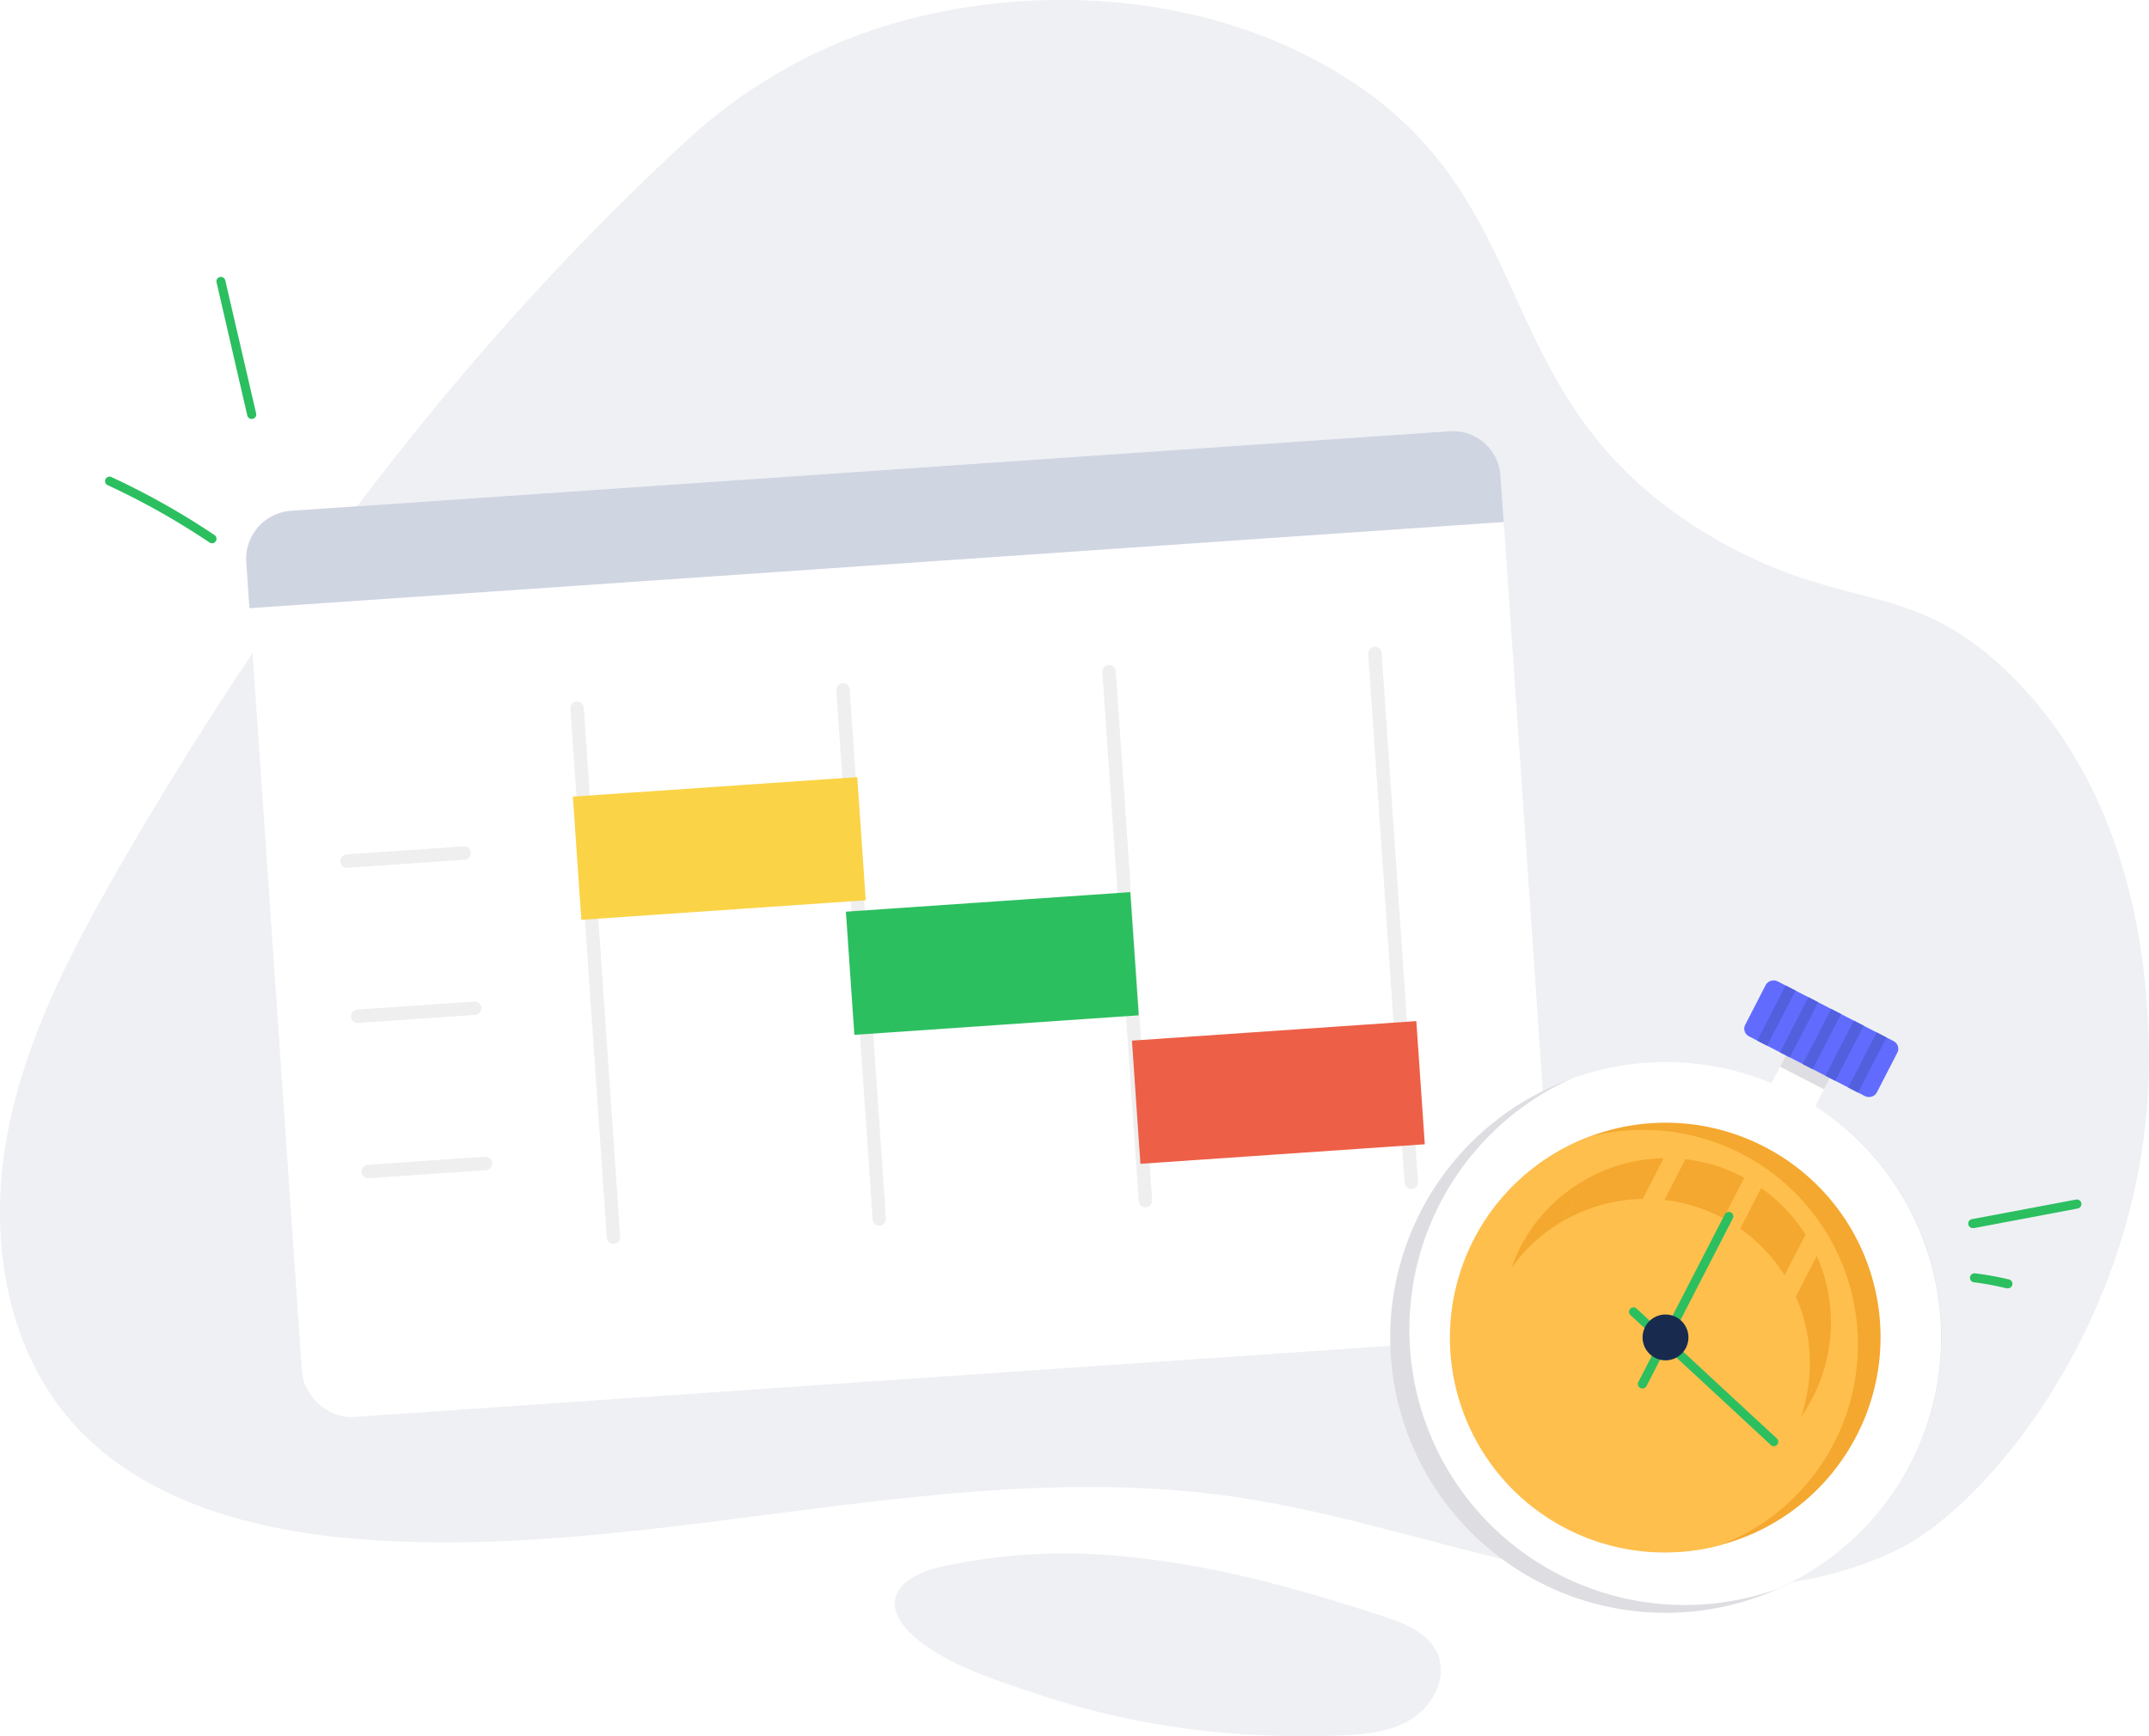 <svg xmlns="http://www.w3.org/2000/svg" viewBox="0 0 480.31 388.16"><defs><style>.ea9e86f2-7017-4547-8045-9470e92a6e73{fill:#eff0f4;}.cda34f18-a132-44ca-953c-acf406a8511c{fill:#fff;}.\35 abee328-03d4-4a78-a460-b39ba3c4479b{fill:#d0d5e2;}.\30 dde8e44-fc3b-4be7-877b-a458c98bd668{fill:#efefef;}.\36 3f9080d-edef-4570-8b07-752039450146{fill:#fbd346;}.\36 618180a-a86b-4e9f-a140-cf510551d3b1{fill:#2cbf60;}.\30 8cfc246-3d78-4e62-b437-d5cb33a1abbe{fill:#ed5f47;}.a75fc3b0-c891-4302-9b49-c63788b6b0fa{fill:#dedee2;}.\31 049ebf2-8c15-47b0-b724-f2a8914efb28{fill:#f4a82f;}.\35 50028e4-5531-427d-bbb4-a161db7fc789{fill:#ffbf4d;}.cf045996-88da-48e6-ad31-2ed429808d89{fill:#192a4f;}.\38 dde3bdc-e518-4196-b40e-81b4ed3263a4{fill:#616cff;}.\37 d2a19a9-c079-415a-ad19-f22e1ae1063f{fill:#5260dd;}</style></defs><title>02</title><g id="8f21d5c6-e10b-4f70-8b09-e9f1a196fd2a" data-name="Layer 2"><g id="9a0a5d3a-4884-4404-95c9-d2b38b6ab58e" data-name="Layer 9"><path class="ea9e86f2-7017-4547-8045-9470e92a6e73" d="M480.17,230.39c2.74,59.59-34.81,105.9-56.35,116.19-1.36.65-2.83,1.28-2.83,1.29-15.69,6.73-33.08,8.15-50.34,6.73-2.19-.17-4.38-.39-6.55-.66-4.86-.59-9.69-1.38-14.44-2.31-5.56-1.1-11.08-2.37-16.58-3.74-19-4.7-37.76-10.43-57.09-13.25-64.82-9.42-130.44,14.55-195.74,9.43-24-1.88-49.33-8.7-64.9-27C1,300.12-2.43,276,1.53,254.19s14.47-41.82,25.54-61c34.13-59.12,75.38-114.55,125.57-161A117,117,0,0,1,189.3,8.8c31.61-12.48,75-13,108.68,6.86,49,28.8,32.37,73.86,85,104.56,29.31,17.09,43.3,8.74,65.29,29.6C477.75,177.77,479.64,218.74,480.17,230.39Z"/><path class="ea9e86f2-7017-4547-8045-9470e92a6e73" d="M250.41,347.88c20,1.73,39.42,7.16,58.48,13.35,5,1.61,10.44,3.77,12.45,8.57,2.19,5.24-1.07,11.51-5.89,14.51S304.7,387.81,299,388c-22.19.81-44.67-1.83-65.79-8.85-9.22-3.06-21.73-6.81-29.07-13.44-8.23-7.43-3.11-13.25,5.63-15.31A128.53,128.53,0,0,1,250.41,347.88Z"/><rect class="cda34f18-a132-44ca-953c-acf406a8511c" x="60.96" y="105.04" width="280.99" height="203.06" rx="10.73" ry="10.73" transform="translate(-13.7 14.31) rotate(-3.93)"/><path class="5abee328-03d4-4a78-a460-b39ba3c4479b" d="M65.45,105.25H325A10.73,10.73,0,0,1,335.7,116v10.34a0,0,0,0,1,0,0h-281a0,0,0,0,1,0,0V116a10.73,10.73,0,0,1,10.73-10.73Z" transform="translate(-7.48 13.67) rotate(-3.93)"/><path class="0dde8e44-fc3b-4be7-877b-a458c98bd668" d="M137.11,278.08a1.5,1.5,0,0,1-1.49-1.4l-8.13-118.24a1.5,1.5,0,0,1,1.39-1.6,1.52,1.52,0,0,1,1.6,1.39l8.13,118.24a1.5,1.5,0,0,1-1.39,1.6Z"/><path class="0dde8e44-fc3b-4be7-877b-a458c98bd668" d="M196.54,274a1.5,1.5,0,0,1-1.49-1.4l-8.13-118.24a1.5,1.5,0,0,1,3-.21L198,272.39a1.5,1.5,0,0,1-1.39,1.6Z"/><path class="0dde8e44-fc3b-4be7-877b-a458c98bd668" d="M256,269.91a1.5,1.5,0,0,1-1.49-1.4l-8.13-118.24a1.5,1.5,0,0,1,3-.21l8.13,118.24a1.5,1.5,0,0,1-1.39,1.6Z"/><path class="0dde8e44-fc3b-4be7-877b-a458c98bd668" d="M315.42,265.82a1.5,1.5,0,0,1-1.49-1.4l-8.13-118.24a1.5,1.5,0,0,1,3-.21l8.13,118.24a1.5,1.5,0,0,1-1.39,1.6Z"/><rect class="63f9080d-edef-4570-8b07-752039450146" x="128.92" y="175.86" width="63.71" height="27.6" transform="translate(-12.63 11.48) rotate(-3.93)"/><rect class="6618180a-a86b-4e9f-a140-cf510551d3b1" x="189.94" y="201.58" width="63.71" height="27.6" transform="translate(-14.25 15.72) rotate(-3.93)"/><rect class="08cfc246-3d78-4e62-b437-d5cb33a1abbe" x="253.88" y="230.4" width="63.71" height="27.6" transform="translate(-16.08 20.18) rotate(-3.93)"/><path class="0dde8e44-fc3b-4be7-877b-a458c98bd668" d="M77.59,194a1.5,1.5,0,0,1-.1-3l26.14-1.8a1.5,1.5,0,0,1,.21,3L77.69,194Z"/><path class="0dde8e44-fc3b-4be7-877b-a458c98bd668" d="M80,228.7a1.5,1.5,0,0,1-.1-3L106,223.9a1.51,1.51,0,0,1,1.6,1.39,1.5,1.5,0,0,1-1.39,1.6l-26.14,1.8Z"/><path class="0dde8e44-fc3b-4be7-877b-a458c98bd668" d="M82.36,263.39a1.5,1.5,0,0,1-.1-3l26.14-1.8A1.52,1.52,0,0,1,110,260a1.5,1.5,0,0,1-1.39,1.6l-26.14,1.8Z"/><path class="a75fc3b0-c891-4302-9b49-c63788b6b0fa" d="M427,327.19a61.56,61.56,0,1,1-26.52-82.91A61.3,61.3,0,0,1,427,327.19Z"/><path class="cda34f18-a132-44ca-953c-acf406a8511c" d="M427,327.19a61.3,61.3,0,0,1-29.66,28,61.56,61.56,0,0,1-45.94-114.13A61.56,61.56,0,0,1,427,327.19Z"/><path class="1049ebf2-8c15-47b0-b724-f2a8914efb28" d="M414.93,321a48,48,0,1,1-20.68-64.69A47.9,47.9,0,0,1,414.93,321Z"/><path class="550028e4-5531-427d-bbb4-a161db7fc789" d="M409.9,322.61a47.84,47.84,0,0,1-25.57,22.86,48,48,0,0,1-29.2-91.32,48,48,0,0,1,54.77,68.47Z"/><path class="1049ebf2-8c15-47b0-b724-f2a8914efb28" d="M354,263.95,349.27,273a36.41,36.41,0,0,0-11.45,10.48,36.87,36.87,0,0,1,2-4.71A36.4,36.4,0,0,1,354,263.95Z"/><path class="1049ebf2-8c15-47b0-b724-f2a8914efb28" d="M371.85,258.92l-4.69,9.1a36.94,36.94,0,0,0-17.88,5l4.69-9.09a35.47,35.47,0,0,1,5.44-2.61A36.74,36.74,0,0,1,371.85,258.92Z"/><path class="1049ebf2-8c15-47b0-b724-f2a8914efb28" d="M389.32,263l.54.29-4.69,9.1-.54-.29A36.56,36.56,0,0,0,372,268.25l4.69-9.1A36.56,36.56,0,0,1,389.32,263Z"/><path class="1049ebf2-8c15-47b0-b724-f2a8914efb28" d="M393.62,265.6A36.36,36.36,0,0,1,403.55,276l-4.69,9.1a36.25,36.25,0,0,0-9.92-10.42Z"/><path class="1049ebf2-8c15-47b0-b724-f2a8914efb28" d="M407.12,307.87l-2.65-1.36a36.78,36.78,0,0,0-3.1-16.65l4.69-9.09A36.65,36.65,0,0,1,407.12,307.87Z"/><path class="1049ebf2-8c15-47b0-b724-f2a8914efb28" d="M405.14,312.46a36.9,36.9,0,0,1-2.67,4.39,36.37,36.37,0,0,0,2-10.35l2.65,1.36A36.68,36.68,0,0,1,405.14,312.46Z"/><path class="6618180a-a86b-4e9f-a140-cf510551d3b1" d="M367.08,310.4a1,1,0,0,1-.46-.11,1,1,0,0,1-.43-1.35l19.32-37.48a1,1,0,0,1,1.78.92L368,309.86A1,1,0,0,1,367.08,310.4Z"/><path class="6618180a-a86b-4e9f-a140-cf510551d3b1" d="M396.45,323.29a1,1,0,0,1-.68-.27c-10.64-9.86-30.88-28.63-31.34-29a1,1,0,0,1,1.33-1.5c.56.5,30.12,27.9,31.37,29.06a1,1,0,0,1-.68,1.73Z"/><path class="cf045996-88da-48e6-ad31-2ed429808d89" d="M376.8,301.33a5.12,5.12,0,1,1-2.2-6.89A5.11,5.11,0,0,1,376.8,301.33Z"/><path class="cf045996-88da-48e6-ad31-2ed429808d89" d="M374.52,300.16a2.55,2.55,0,1,1-1.1-3.44A2.55,2.55,0,0,1,374.52,300.16Z"/><rect class="cda34f18-a132-44ca-953c-acf406a8511c" x="397.13" y="236.56" width="11.03" height="9.4" transform="translate(155.27 -157.66) rotate(27.27)"/><rect class="a75fc3b0-c891-4302-9b49-c63788b6b0fa" x="398.28" y="236.84" width="11.03" height="4.39" transform="translate(154.38 -158.43) rotate(27.27)"/><rect class="8dde3bdc-e518-4196-b40e-81b4ed3263a4" x="400.13" y="215.66" width="13.86" height="33.08" rx="1.9" ry="1.9" transform="translate(14.16 487.64) rotate(-62.73)"/><rect class="7d2a19a9-c079-415a-ad19-f22e1ae1063f" x="390.09" y="225.78" width="13.86" height="2.5" transform="translate(13.32 475.92) rotate(-62.73)"/><rect class="7d2a19a9-c079-415a-ad19-f22e1ae1063f" x="395.17" y="228.41" width="13.86" height="2.48" transform="translate(13.75 481.85) rotate(-62.73)"/><rect class="7d2a19a9-c079-415a-ad19-f22e1ae1063f" x="400.25" y="231.02" width="13.86" height="2.5" transform="translate(14.18 487.79) rotate(-62.73)"/><rect class="7d2a19a9-c079-415a-ad19-f22e1ae1063f" x="405.33" y="233.64" width="13.86" height="2.48" transform="translate(14.6 493.72) rotate(-62.73)"/><rect class="7d2a19a9-c079-415a-ad19-f22e1ae1063f" x="410.41" y="236.27" width="13.86" height="2.48" transform="translate(15.03 499.66) rotate(-62.73)"/><path class="6618180a-a86b-4e9f-a140-cf510551d3b1" d="M441,274.53a1,1,0,0,1-.18-2L464,268.17a1,1,0,1,1,.37,2l-23.19,4.38Z"/><path class="6618180a-a86b-4e9f-a140-cf510551d3b1" d="M448.66,288a1,1,0,0,1-.24,0,64.4,64.4,0,0,0-7.24-1.34,1,1,0,1,1,.25-2A66.3,66.3,0,0,1,448.9,286a1,1,0,0,1-.24,2Z"/><path class="6618180a-a86b-4e9f-a140-cf510551d3b1" d="M56.27,93.66a1,1,0,0,1-1-.77L48.4,63.13a1,1,0,1,1,1.95-.45l6.9,29.75a1,1,0,0,1-.75,1.2Z"/><path class="6618180a-a86b-4e9f-a140-cf510551d3b1" d="M47.39,121.45a1,1,0,0,1-.56-.17A165.37,165.37,0,0,0,24,108.43a1,1,0,0,1,.84-1.81,167.35,167.35,0,0,1,23.11,13,1,1,0,0,1-.56,1.83Z"/></g></g></svg>